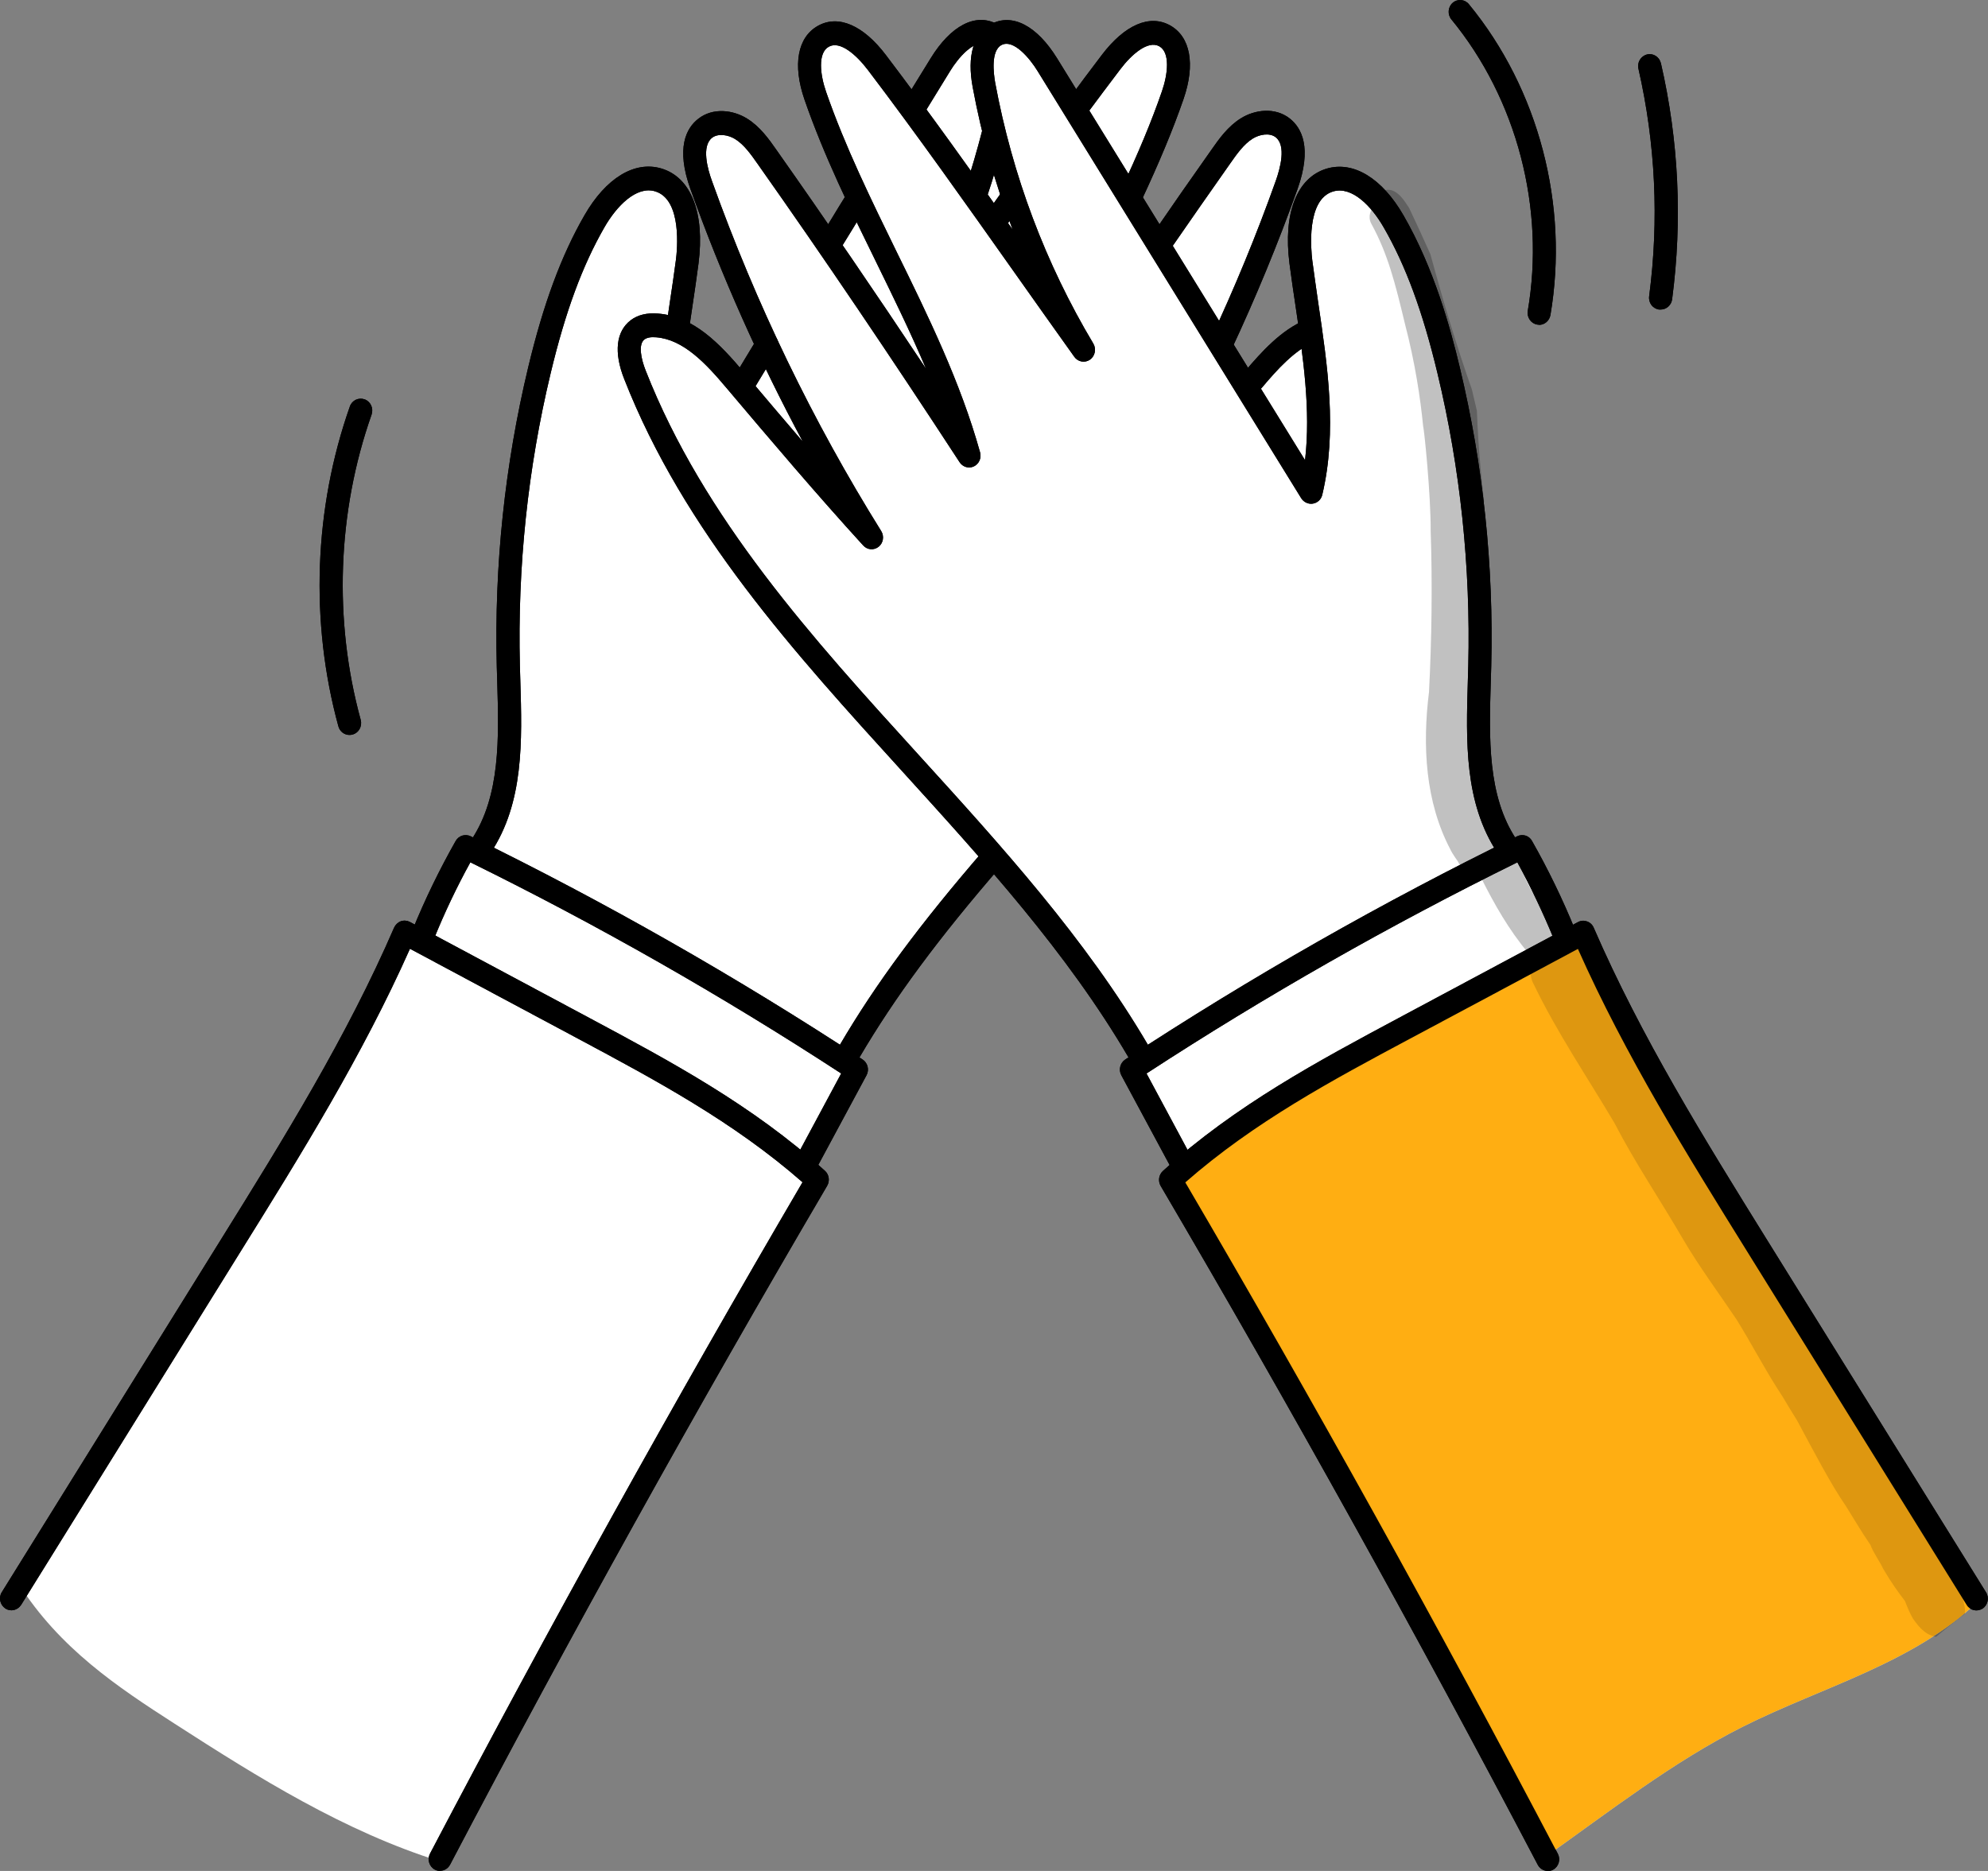 <svg width="102" height="96" viewBox="0 0 102 96" fill="none" xmlns="http://www.w3.org/2000/svg">
<rect x="0" y="0" width="102" height="96" fill="#808080" stroke="none"/>
<g clip-path="url(#clip0_16_6403)">
<path d="M0.914 81.264C8.065 70.533 14.681 59.428 20.732 47.821C21.173 47.956 21.599 48.123 22.018 48.322C21.987 48.195 21.987 48.06 22.018 47.813C22.351 46.659 22.8 45.544 23.373 44.501C23.645 44.008 24.171 43.45 24.659 43.721C26.085 40.505 26.573 36.859 25.992 33.436C25.899 30.912 25.977 28.381 26.379 26C26.906 22.06 27.836 18.167 29.145 14.417C29.664 12.936 30.261 11.44 31.307 10.301C31.764 9.8 32.321 9.37 32.972 9.203C33.623 9.036 34.367 9.163 34.839 9.641C35.506 10.317 35.459 11.424 35.366 12.379C35.219 13.86 35.08 15.348 34.956 16.853C35.653 17.371 36.327 17.92 36.977 18.501C37.388 18.867 37.799 19.257 38.124 19.727C38.535 19.09 38.945 18.445 39.255 17.753C37.985 15.348 36.916 12.833 36.063 10.238C35.854 9.601 35.66 8.956 35.622 8.287C35.599 7.913 35.63 7.531 35.769 7.189C35.908 6.846 36.164 6.544 36.497 6.409C36.908 6.241 37.38 6.345 37.791 6.528C39.185 7.149 40.076 8.55 40.882 9.879C41.417 10.763 41.959 11.655 42.463 12.514C42.687 12.244 42.819 11.909 42.982 11.591C43.214 11.129 43.501 10.699 43.849 10.246C43.307 9.107 42.803 7.953 42.339 6.775C41.967 5.843 41.626 4.888 41.494 3.885C41.409 3.224 41.463 2.452 41.982 2.046C42.346 1.759 42.865 1.735 43.299 1.887C43.733 2.038 44.113 2.333 44.461 2.643C45.438 3.503 46.297 4.506 47.026 5.549C47.483 4.418 48.133 3.375 48.947 2.476C49.117 2.293 49.296 2.11 49.52 1.982C49.9 1.775 50.388 1.783 50.775 2.086C50.922 1.863 51.093 1.624 51.349 1.552C51.666 1.457 51.992 1.64 52.255 1.831C53.487 2.731 54.386 4.028 55.276 5.278C55.881 4.554 56.493 3.829 57.097 3.105C57.422 2.715 57.756 2.317 58.189 2.062C58.623 1.807 59.181 1.72 59.623 1.958C60.033 2.189 60.258 2.667 60.312 3.145C60.366 3.622 60.25 4.1 60.126 4.562C59.63 6.424 58.887 8.208 57.887 9.975C58.453 10.787 59.011 11.607 59.475 12.546C60.397 11.161 61.327 9.776 62.249 8.399C62.822 7.539 63.504 6.608 64.503 6.432C64.852 6.369 65.232 6.416 65.541 6.608C65.991 6.886 66.223 7.443 66.254 7.985C66.285 8.526 66.138 9.059 65.983 9.577C65.162 12.316 64.039 14.95 62.636 17.426C62.605 17.474 62.582 17.538 62.621 17.586C62.66 17.633 62.729 17.53 62.66 17.554C63.148 18.286 63.589 19.05 63.984 19.838C64.674 18.597 65.851 17.657 67.3 17.315C67.021 15.683 66.859 14.035 66.812 12.379C66.773 11.233 66.936 9.848 67.943 9.354C68.555 9.059 69.307 9.227 69.865 9.609C70.422 9.991 70.833 10.58 71.197 11.161C73.32 14.544 74.552 18.461 75.195 22.434C75.838 26.406 75.9 30.458 75.83 34.486C75.776 37.583 75.69 40.855 77.317 43.538C77.472 43.331 77.782 43.291 78.015 43.395C78.247 43.498 78.425 43.713 78.557 43.936C78.704 44.183 78.82 44.461 78.929 44.724C79.394 45.855 79.858 46.977 80.176 48.243C73.18 51.761 66.502 55.933 60.227 60.678C60.498 59.364 60.15 57.931 59.305 56.904C58.964 56.49 58.546 56.132 58.313 55.639C58.081 55.153 58.12 54.46 58.67 54.166C56.888 50.321 53.867 47.248 50.675 44.477C47.777 47.184 45.422 50.496 43.78 54.15C43.671 55.877 43.005 57.557 41.905 58.871C41.665 59.157 41.393 59.547 41.587 59.866C41.688 60.033 41.897 60.12 41.951 60.303C41.998 60.455 41.928 60.606 41.858 60.741C38.194 68.225 33.197 74.96 29.494 82.427C28.246 84.95 27.146 87.546 25.86 90.053C24.9 91.924 23.846 93.739 22.568 95.506C17.687 93.978 13.271 91.224 8.948 88.437C6.027 86.558 3.052 84.576 0.945 81.249L0.914 81.264Z" fill="white"/>
<path d="M24.683 44.023C24.567 44.023 24.45 43.992 24.35 43.92C24.078 43.729 24.009 43.355 24.195 43.076C25.682 40.831 25.597 37.862 25.512 34.98L25.488 34.184C25.357 29.025 25.899 23.867 27.1 18.851C27.882 15.587 28.797 13.111 29.99 11.042C31.09 9.131 32.562 8.239 33.933 8.645C35.459 9.099 36.172 10.922 35.839 13.518C35.746 14.242 35.637 14.974 35.529 15.699C35.475 16.089 35.413 16.471 35.358 16.861C35.312 17.195 35.01 17.426 34.692 17.37C34.367 17.323 34.15 17.012 34.196 16.686C34.251 16.296 34.312 15.906 34.367 15.516C34.475 14.791 34.584 14.075 34.677 13.358C34.746 12.841 35.01 10.23 33.608 9.816C32.647 9.529 31.632 10.58 31.012 11.663C29.881 13.629 29.006 16.001 28.254 19.146C27.077 24.05 26.55 29.105 26.674 34.152L26.697 34.94C26.79 38.013 26.883 41.189 25.178 43.753C25.062 43.928 24.876 44.016 24.691 44.016L24.683 44.023Z" fill="black"/>
<path d="M51.031 12.005C50.907 12.005 50.791 11.965 50.682 11.886C50.419 11.687 50.357 11.312 50.551 11.042L51.473 9.744C51.666 9.473 52.03 9.418 52.294 9.609C52.557 9.808 52.611 10.19 52.425 10.453L51.504 11.75C51.387 11.909 51.209 11.997 51.023 11.997L51.031 12.005Z" fill="black"/>
<path d="M57.996 10.723C57.91 10.723 57.825 10.707 57.74 10.66C57.446 10.516 57.322 10.15 57.469 9.848C58.406 7.857 59.088 6.217 59.615 4.689C59.917 3.821 60.056 2.691 59.475 2.372C58.902 2.062 58.066 2.778 57.477 3.559C56.888 4.331 56.315 5.103 55.734 5.883C55.54 6.154 55.168 6.202 54.905 6.003C54.641 5.803 54.595 5.421 54.788 5.151C55.369 4.363 55.95 3.582 56.539 2.81C57.709 1.274 58.98 0.724 60.026 1.298C61.079 1.879 61.343 3.296 60.723 5.087C60.181 6.655 59.483 8.327 58.53 10.365C58.43 10.58 58.22 10.707 57.996 10.707V10.723Z" fill="black"/>
<path d="M64.287 20.093C64.147 20.093 64.008 20.046 63.899 19.942C63.651 19.719 63.628 19.337 63.845 19.09C64.744 18.031 65.72 16.949 66.975 16.415C67.277 16.288 67.618 16.431 67.749 16.742C67.874 17.052 67.734 17.402 67.432 17.538C66.417 17.976 65.549 18.939 64.744 19.894C64.627 20.029 64.465 20.101 64.294 20.101L64.287 20.093Z" fill="black"/>
<path d="M46.933 6.066C46.824 6.066 46.716 6.034 46.615 5.971C46.336 5.788 46.259 5.413 46.429 5.135L47.754 2.985C48.784 1.314 50.047 0.653 51.139 1.226C51.426 1.377 51.542 1.743 51.395 2.046C51.248 2.341 50.892 2.46 50.597 2.309C49.985 1.982 49.148 2.993 48.753 3.638L47.428 5.796C47.32 5.979 47.126 6.074 46.933 6.074V6.066Z" fill="black"/>
<path d="M50.063 10.54C50.001 10.54 49.931 10.532 49.869 10.508C49.559 10.397 49.396 10.055 49.505 9.736C49.838 8.725 50.14 7.69 50.404 6.663C50.481 6.337 50.806 6.138 51.124 6.225C51.442 6.305 51.627 6.639 51.55 6.966C51.287 8.033 50.977 9.099 50.628 10.134C50.543 10.389 50.318 10.54 50.07 10.54H50.063Z" fill="black"/>
<path d="M38.14 20.316C38.031 20.316 37.923 20.284 37.822 20.221C37.543 20.038 37.466 19.663 37.636 19.385C37.868 19.003 38.054 18.692 38.24 18.382C38.426 18.071 38.62 17.753 38.852 17.371C39.031 17.084 39.395 17.004 39.666 17.18C39.945 17.363 40.022 17.737 39.852 18.015C39.619 18.398 39.433 18.708 39.247 19.018C39.062 19.329 38.868 19.647 38.635 20.029C38.527 20.213 38.333 20.308 38.14 20.308V20.316Z" fill="black"/>
<path d="M42.548 13.167C42.439 13.167 42.331 13.136 42.23 13.072C41.951 12.889 41.874 12.514 42.044 12.236C42.308 11.806 42.525 11.448 42.742 11.098C42.951 10.755 43.16 10.405 43.423 9.991C43.601 9.704 43.965 9.625 44.237 9.8C44.516 9.983 44.593 10.357 44.423 10.636C44.167 11.05 43.958 11.4 43.749 11.742C43.532 12.101 43.315 12.451 43.044 12.889C42.935 13.072 42.742 13.167 42.548 13.167Z" fill="black"/>
<path d="M62.636 18.31C62.551 18.31 62.466 18.294 62.381 18.246C62.086 18.103 61.962 17.737 62.102 17.434C63.341 14.783 64.472 12.045 65.456 9.282C65.689 8.63 65.999 7.475 65.456 7.045C65.147 6.799 64.627 6.894 64.279 7.109C63.814 7.396 63.458 7.905 63.117 8.391C62.094 9.848 61.056 11.328 60.041 12.801C59.855 13.072 59.483 13.143 59.22 12.944C58.956 12.753 58.887 12.371 59.08 12.101C60.095 10.62 61.133 9.131 62.164 7.674C62.536 7.141 63.001 6.48 63.675 6.066C64.364 5.636 65.41 5.477 66.177 6.082C66.781 6.56 67.331 7.571 66.572 9.704C65.573 12.498 64.426 15.277 63.171 17.96C63.07 18.175 62.861 18.302 62.636 18.302V18.31Z" fill="black"/>
<path d="M43.594 54.54C43.493 54.54 43.385 54.508 43.291 54.452C43.013 54.277 42.92 53.911 43.09 53.616C44.918 50.496 47.204 47.407 50.496 43.602C50.713 43.355 51.085 43.331 51.333 43.554C51.573 43.777 51.596 44.159 51.38 44.414C48.133 48.163 45.895 51.196 44.105 54.245C43.996 54.436 43.803 54.54 43.601 54.54H43.594Z" fill="black"/>
<path d="M79.231 95.323C73.08 83.637 66.735 72.062 60.196 60.598C66.835 55.774 73.932 51.618 81.222 48.378C87.466 59.993 94.214 71.313 101.496 82.164C98.15 85.364 93.493 86.55 89.395 88.612C85.824 90.412 82.64 92.903 79.239 95.315L79.231 95.323Z" fill="#ACD4F7"/>
<g opacity="0.13">
<path d="M75.706 25.491C75.83 25.626 75.985 25.721 76.148 25.777C76.086 25.228 76.031 24.679 75.977 24.137C75.876 23.118 75.814 22.099 75.776 21.08C75.691 20.714 75.605 20.348 75.52 19.99C74.714 17.705 74.025 15.38 73.389 13.04C73.033 12.244 72.669 11.456 72.297 10.668C72.073 10.333 71.856 9.975 71.515 9.808C70.957 9.537 70.368 10.102 70.43 10.66C70.26 10.898 70.205 11.233 70.376 11.511C71.205 13.024 71.592 14.552 72.08 16.598C72.607 18.613 72.878 20.436 73.018 21.86C73.072 22.028 73.413 25.363 73.405 27.234C73.498 29.997 73.459 32.751 73.32 35.505C72.979 38.244 73.118 41.134 74.428 43.61C74.505 43.785 74.792 44.191 74.9 44.342C74.877 44.31 74.846 44.262 74.792 44.199C74.954 44.501 75.241 44.716 75.559 44.804C75.675 44.836 75.783 44.843 75.9 44.843C75.915 44.891 75.938 44.931 75.962 44.979C76.651 46.364 77.426 47.733 78.418 48.904C78.58 49.047 78.766 49.095 78.952 49.103C78.58 49.405 78.379 49.938 78.696 50.512C79.889 52.987 81.439 55.264 82.833 57.621C83.895 59.675 85.189 61.577 86.343 63.567C87.187 65.008 88.187 66.346 89.116 67.731C89.922 69.037 90.627 70.406 91.472 71.68C91.712 72.086 91.952 72.484 92.208 72.89C93.106 74.561 93.92 76.13 94.718 77.292C95.128 77.953 95.523 78.621 95.965 79.266C96.128 79.696 96.438 80.102 96.624 80.5C97.057 81.24 97.414 81.726 97.739 82.148C97.855 82.451 97.979 82.753 98.142 83.04C98.305 83.271 98.475 83.509 98.7 83.684C98.878 83.844 99.103 83.947 99.335 83.987C99.815 83.581 100.311 83.191 100.807 82.809C100.83 82.634 100.822 82.459 100.768 82.291C100.768 82.252 100.753 82.212 100.745 82.164C100.706 81.87 100.745 82.18 100.76 82.275C100.76 82.275 100.76 82.228 100.745 82.172C100.621 81.551 100.621 81.67 100.11 80.54C99.877 80.078 99.629 79.624 99.382 79.171C99.382 78.82 99.281 78.47 99.017 78.16C98.367 77.18 98.243 77.069 97.507 76.034C96.864 75.007 96.213 73.98 95.593 72.937C95.058 72.046 94.563 71.13 94.059 70.215C94.028 70.048 93.974 69.888 93.873 69.753C93.78 69.578 93.656 69.347 93.548 69.196C93.075 68.487 92.649 67.858 92.246 67.285C91.696 66.441 91.162 65.59 90.627 64.738C89.783 63.464 88.923 62.198 88.156 60.877C88.102 60.765 88.024 60.67 87.947 60.582C87.621 60.136 87.311 59.682 87.032 59.205C85.886 57.278 84.995 55.209 83.833 53.282C83.166 52.088 82.462 50.918 81.718 49.763C81.354 49.294 81.129 48.601 80.517 48.426C80.316 48.362 80.114 48.378 79.936 48.45C79.975 48.346 79.998 48.235 79.99 48.115C79.897 47.272 79.138 46.698 78.758 45.982C78.255 45.258 78.038 44.286 77.426 43.657C77.317 43.562 77.201 43.506 77.085 43.474C76.86 42.4 75.698 40.417 75.923 36.883C75.993 33.109 76.07 29.296 75.706 25.53V25.491Z" fill="black"/>
</g>
<path d="M58.399 54.54C58.197 54.54 58.004 54.436 57.895 54.245C54.757 48.88 50.45 44.151 46.29 39.573C40.781 33.515 35.087 27.258 32.027 19.448C31.485 18.079 31.609 17.004 32.36 16.431C32.717 16.16 33.189 16.041 33.763 16.089C35.599 16.232 36.939 17.649 38.155 19.09C39.154 20.276 40.169 21.47 41.192 22.665C38.961 18.509 37.024 14.17 35.428 9.712C34.661 7.579 35.219 6.568 35.823 6.098C36.59 5.493 37.636 5.652 38.326 6.082C39 6.496 39.464 7.157 39.836 7.69C42.362 11.273 44.934 15.038 47.514 18.923C46.724 17.06 45.833 15.245 44.957 13.454C43.64 10.771 42.277 8.001 41.277 5.111C40.657 3.32 40.921 1.903 41.974 1.321C43.02 0.74 44.299 1.298 45.461 2.834C47.676 5.756 49.846 8.797 51.953 11.774C51.054 9.418 50.373 6.982 49.908 4.482C49.605 2.866 49.946 1.719 50.853 1.234C51.938 0.661 53.2 1.313 54.238 2.993L66.959 23.612C67.261 21.025 66.859 18.326 66.471 15.699C66.363 14.974 66.254 14.25 66.161 13.525C65.828 10.93 66.541 9.115 68.067 8.653C69.438 8.247 70.91 9.139 72.01 11.05C73.576 13.764 74.412 16.813 74.9 18.859C76.101 23.875 76.643 29.025 76.512 34.192L76.488 34.988C76.403 37.862 76.31 40.839 77.805 43.076C77.991 43.355 77.922 43.729 77.65 43.92C77.379 44.111 77.015 44.039 76.829 43.761C75.125 41.189 75.218 38.021 75.311 34.948L75.334 34.16C75.458 29.105 74.931 24.058 73.754 19.154C73.002 16.009 72.127 13.629 70.996 11.671C70.376 10.588 69.369 9.537 68.4 9.824C67.006 10.238 67.269 12.849 67.331 13.366C67.424 14.083 67.533 14.799 67.633 15.516C68.114 18.764 68.617 22.123 67.843 25.387C67.788 25.626 67.602 25.801 67.362 25.841C67.13 25.881 66.897 25.769 66.766 25.57L53.231 3.638C52.836 2.993 51.999 1.99 51.387 2.309C50.83 2.603 50.977 3.765 51.062 4.251C51.945 9.004 53.634 13.509 56.098 17.633C56.26 17.912 56.183 18.27 55.927 18.453C55.664 18.636 55.307 18.573 55.122 18.31C54.068 16.837 53.03 15.364 51.992 13.9C49.575 10.484 47.08 6.95 44.523 3.582C43.927 2.802 43.098 2.078 42.525 2.396C41.944 2.715 42.083 3.845 42.385 4.713C43.361 7.531 44.709 10.27 46.003 12.92C47.614 16.2 49.28 19.6 50.287 23.214C50.365 23.5 50.233 23.803 49.97 23.93C49.706 24.058 49.396 23.962 49.234 23.715C45.755 18.382 42.277 13.231 38.876 8.415C38.535 7.929 38.178 7.419 37.714 7.133C37.365 6.918 36.846 6.83 36.536 7.069C35.986 7.499 36.296 8.653 36.536 9.306C38.783 15.579 41.703 21.622 45.213 27.25C45.376 27.513 45.321 27.863 45.081 28.054C44.841 28.245 44.5 28.221 44.291 27.99C41.951 25.427 39.565 22.617 37.264 19.894C36.211 18.644 35.064 17.418 33.669 17.307C33.391 17.283 33.189 17.323 33.065 17.418C32.74 17.665 32.887 18.405 33.127 19.011C36.11 26.613 41.727 32.791 47.157 38.761C51.356 43.379 55.703 48.163 58.91 53.632C59.08 53.919 58.987 54.293 58.709 54.468C58.616 54.524 58.507 54.556 58.406 54.556L58.399 54.54Z" fill="black"/>
<path d="M79.417 96C79.208 96 79.006 95.889 78.898 95.682C72.746 83.963 66.239 72.245 59.553 60.853C59.406 60.598 59.452 60.28 59.669 60.081C63.403 56.705 67.649 54.436 71.755 52.239C74.838 50.591 77.914 48.943 80.966 47.311C81.114 47.232 81.276 47.224 81.431 47.28C81.586 47.335 81.71 47.455 81.772 47.606C84.205 53.218 87.474 58.48 90.635 63.575L101.899 81.702C102.078 81.981 101.992 82.363 101.721 82.538C101.442 82.713 101.078 82.634 100.908 82.355L89.651 64.228C86.575 59.277 83.391 54.158 80.959 48.689C78.092 50.225 75.195 51.778 72.297 53.322C68.393 55.408 64.356 57.565 60.816 60.67C67.416 71.942 73.847 83.525 79.928 95.116C80.083 95.411 79.975 95.777 79.688 95.936C79.603 95.984 79.502 96.008 79.409 96.008L79.417 96Z" fill="black"/>
<path d="M60.684 60.375C60.475 60.375 60.273 60.264 60.165 60.065L57.531 55.169C57.384 54.89 57.469 54.54 57.732 54.365C64.17 50.138 70.941 46.284 77.844 42.909C78.123 42.774 78.456 42.877 78.603 43.148C79.432 44.605 80.176 46.141 80.811 47.701C80.935 48.012 80.796 48.362 80.494 48.498C80.192 48.625 79.851 48.482 79.719 48.171C79.169 46.834 78.541 45.512 77.852 44.246C71.329 47.463 64.93 51.101 58.825 55.081L61.188 59.483C61.343 59.778 61.242 60.144 60.955 60.303C60.862 60.351 60.769 60.375 60.669 60.375H60.684Z" fill="black"/>
<path d="M22.583 96C22.49 96 22.389 95.976 22.304 95.928C22.018 95.769 21.909 95.403 22.064 95.108C28.146 83.525 34.576 71.934 41.176 60.662C37.644 57.565 33.607 55.407 29.695 53.314C26.798 51.769 23.908 50.217 21.034 48.681C18.601 54.15 15.425 59.269 12.341 64.22L1.085 82.347C0.906 82.626 0.542 82.713 0.271 82.53C-4.91628e-05 82.347 -0.085 81.973 0.093 81.694L11.357 63.567C14.526 58.472 17.795 53.202 20.22 47.598C20.29 47.447 20.414 47.327 20.561 47.272C20.716 47.216 20.887 47.232 21.026 47.303C24.078 48.935 27.154 50.583 30.237 52.231C34.343 54.428 38.597 56.697 42.323 60.073C42.54 60.264 42.587 60.59 42.439 60.845C35.753 72.237 29.246 83.955 23.094 95.674C22.986 95.881 22.785 95.992 22.575 95.992L22.583 96Z" fill="black"/>
<path d="M41.316 60.375C41.223 60.375 41.122 60.351 41.029 60.303C40.743 60.144 40.642 59.77 40.797 59.483L43.16 55.081C37.055 51.101 30.656 47.455 24.133 44.246C23.435 45.512 22.808 46.834 22.266 48.171C22.142 48.482 21.793 48.625 21.491 48.498C21.189 48.37 21.049 48.012 21.173 47.701C21.808 46.141 22.552 44.613 23.381 43.148C23.536 42.877 23.869 42.774 24.148 42.909C31.051 46.284 37.822 50.138 44.26 54.365C44.523 54.54 44.609 54.89 44.461 55.169L41.827 60.065C41.719 60.264 41.517 60.375 41.308 60.375H41.316Z" fill="black"/>
<path d="M78.968 16.662C78.968 16.662 78.898 16.662 78.867 16.654C78.549 16.598 78.332 16.28 78.386 15.954C79.293 10.684 77.829 5.087 74.466 0.995C74.257 0.74 74.288 0.358 74.536 0.143C74.784 -0.072 75.156 -0.04 75.365 0.215C78.952 4.577 80.509 10.54 79.549 16.169C79.494 16.463 79.246 16.67 78.968 16.67V16.662Z" fill="black"/>
<path d="M85.196 15.882C85.196 15.882 85.142 15.882 85.119 15.882C84.793 15.834 84.569 15.532 84.615 15.197C85.127 11.289 84.941 7.364 84.065 3.527C83.988 3.2 84.189 2.874 84.507 2.794C84.824 2.715 85.142 2.922 85.219 3.248C86.134 7.228 86.327 11.304 85.793 15.357C85.754 15.659 85.498 15.882 85.212 15.882H85.196Z" fill="black"/>
<path d="M17.927 37.711C17.671 37.711 17.431 37.535 17.361 37.265C15.897 31.915 16.107 26.088 17.95 20.858C18.059 20.539 18.4 20.38 18.709 20.491C19.019 20.603 19.174 20.953 19.066 21.271C17.307 26.263 17.106 31.828 18.508 36.938C18.593 37.257 18.415 37.599 18.098 37.687C18.043 37.703 17.989 37.711 17.935 37.711H17.927Z" fill="black"/>
<path d="M24.683 44.023C24.567 44.023 24.45 43.992 24.35 43.92C24.078 43.729 24.009 43.355 24.195 43.076C25.682 40.831 25.597 37.862 25.512 34.98L25.488 34.184C25.357 29.025 25.899 23.867 27.1 18.851C27.882 15.587 28.797 13.111 29.99 11.042C31.09 9.131 32.562 8.239 33.933 8.645C35.459 9.099 36.172 10.922 35.839 13.518C35.746 14.242 35.637 14.974 35.529 15.699C35.475 16.089 35.413 16.471 35.358 16.861C35.312 17.195 35.01 17.426 34.692 17.37C34.367 17.323 34.15 17.012 34.196 16.686C34.251 16.296 34.312 15.906 34.367 15.516C34.475 14.791 34.584 14.075 34.677 13.358C34.746 12.841 35.01 10.23 33.608 9.816C32.647 9.529 31.632 10.58 31.012 11.663C29.881 13.629 29.006 16.001 28.254 19.146C27.077 24.05 26.55 29.105 26.674 34.152L26.697 34.94C26.79 38.013 26.883 41.189 25.178 43.753C25.062 43.928 24.876 44.016 24.691 44.016L24.683 44.023Z" fill="black"/>
<path d="M51.031 12.005C50.907 12.005 50.791 11.965 50.682 11.886C50.419 11.687 50.357 11.312 50.551 11.042L51.473 9.744C51.666 9.473 52.03 9.418 52.294 9.609C52.557 9.808 52.611 10.19 52.425 10.453L51.504 11.75C51.387 11.909 51.209 11.997 51.023 11.997L51.031 12.005Z" fill="black"/>
<path d="M57.996 10.723C57.91 10.723 57.825 10.707 57.74 10.66C57.446 10.516 57.322 10.15 57.469 9.848C58.406 7.857 59.088 6.217 59.615 4.689C59.917 3.821 60.056 2.691 59.475 2.372C58.902 2.062 58.066 2.778 57.477 3.559C56.888 4.331 56.315 5.103 55.734 5.883C55.54 6.154 55.168 6.202 54.905 6.003C54.641 5.803 54.595 5.421 54.788 5.151C55.369 4.363 55.95 3.582 56.539 2.81C57.709 1.274 58.98 0.724 60.026 1.298C61.079 1.879 61.343 3.296 60.723 5.087C60.181 6.655 59.483 8.327 58.53 10.365C58.43 10.58 58.22 10.707 57.996 10.707V10.723Z" fill="black"/>
<path d="M64.287 20.093C64.147 20.093 64.008 20.046 63.899 19.942C63.651 19.719 63.628 19.337 63.845 19.09C64.744 18.031 65.72 16.949 66.975 16.415C67.277 16.288 67.618 16.431 67.749 16.742C67.874 17.052 67.734 17.402 67.432 17.538C66.417 17.976 65.549 18.939 64.744 19.894C64.627 20.029 64.465 20.101 64.294 20.101L64.287 20.093Z" fill="black"/>
<path d="M46.933 6.066C46.824 6.066 46.716 6.034 46.615 5.971C46.336 5.788 46.259 5.413 46.429 5.135L47.754 2.985C48.784 1.314 50.047 0.653 51.139 1.226C51.426 1.377 51.542 1.743 51.395 2.046C51.248 2.341 50.892 2.46 50.597 2.309C49.985 1.982 49.148 2.993 48.753 3.638L47.428 5.796C47.32 5.979 47.126 6.074 46.933 6.074V6.066Z" fill="black"/>
<path d="M50.063 10.54C50.001 10.54 49.931 10.532 49.869 10.508C49.559 10.397 49.396 10.055 49.505 9.736C49.838 8.725 50.14 7.69 50.404 6.663C50.481 6.337 50.806 6.138 51.124 6.225C51.442 6.305 51.627 6.639 51.55 6.966C51.287 8.033 50.977 9.099 50.628 10.134C50.543 10.389 50.318 10.54 50.07 10.54H50.063Z" fill="black"/>
<path d="M38.14 20.316C38.031 20.316 37.923 20.284 37.822 20.221C37.543 20.038 37.466 19.663 37.636 19.385C37.868 19.003 38.054 18.692 38.24 18.382C38.426 18.071 38.62 17.753 38.852 17.371C39.031 17.084 39.395 17.004 39.666 17.18C39.945 17.363 40.022 17.737 39.852 18.015C39.619 18.398 39.433 18.708 39.247 19.018C39.062 19.329 38.868 19.647 38.635 20.029C38.527 20.213 38.333 20.308 38.14 20.308V20.316Z" fill="black"/>
<path d="M42.548 13.167C42.439 13.167 42.331 13.136 42.23 13.072C41.951 12.889 41.874 12.514 42.044 12.236C42.308 11.806 42.525 11.448 42.742 11.098C42.951 10.755 43.16 10.405 43.423 9.991C43.601 9.704 43.965 9.625 44.237 9.8C44.516 9.983 44.593 10.357 44.423 10.636C44.167 11.05 43.958 11.4 43.749 11.742C43.532 12.101 43.315 12.451 43.044 12.889C42.935 13.072 42.742 13.167 42.548 13.167Z" fill="black"/>
<path d="M62.636 18.31C62.551 18.31 62.466 18.294 62.381 18.246C62.086 18.103 61.962 17.737 62.102 17.434C63.341 14.783 64.472 12.045 65.456 9.282C65.689 8.63 65.999 7.475 65.456 7.045C65.147 6.799 64.627 6.894 64.279 7.109C63.814 7.396 63.458 7.905 63.117 8.391C62.094 9.848 61.056 11.328 60.041 12.801C59.855 13.072 59.483 13.143 59.22 12.944C58.956 12.753 58.887 12.371 59.08 12.101C60.095 10.62 61.133 9.131 62.164 7.674C62.536 7.141 63.001 6.48 63.675 6.066C64.364 5.636 65.41 5.477 66.177 6.082C66.781 6.56 67.331 7.571 66.572 9.704C65.573 12.498 64.426 15.277 63.171 17.96C63.07 18.175 62.861 18.302 62.636 18.302V18.31Z" fill="black"/>
<path d="M43.594 54.54C43.493 54.54 43.385 54.508 43.291 54.452C43.013 54.277 42.92 53.911 43.09 53.616C44.918 50.496 47.204 47.407 50.496 43.602C50.713 43.355 51.085 43.331 51.333 43.554C51.573 43.777 51.596 44.159 51.38 44.414C48.133 48.163 45.895 51.196 44.105 54.245C43.996 54.436 43.803 54.54 43.601 54.54H43.594Z" fill="black"/>
<path d="M79.231 95.323C73.08 83.637 66.735 72.062 60.196 60.598C66.835 55.774 73.932 51.618 81.222 48.378C87.466 59.993 94.214 71.313 101.496 82.164C98.15 85.364 93.493 86.55 89.395 88.612C85.824 90.412 82.64 92.903 79.239 95.315L79.231 95.323Z" fill="#FFAE12"/>
<g opacity="0.13">
<path d="M75.706 25.491C75.83 25.626 75.985 25.721 76.148 25.777C76.086 25.228 76.031 24.679 75.977 24.137C75.876 23.118 75.814 22.099 75.776 21.08C75.691 20.714 75.605 20.348 75.52 19.99C74.714 17.705 74.025 15.38 73.389 13.04C73.033 12.244 72.669 11.456 72.297 10.668C72.073 10.333 71.856 9.975 71.515 9.808C70.957 9.537 70.368 10.102 70.43 10.66C70.26 10.898 70.205 11.233 70.376 11.511C71.205 13.024 71.592 14.552 72.08 16.598C72.607 18.613 72.878 20.436 73.018 21.86C73.072 22.028 73.413 25.363 73.405 27.234C73.498 29.997 73.459 32.751 73.32 35.505C72.979 38.244 73.118 41.134 74.428 43.61C74.505 43.785 74.792 44.191 74.9 44.342C74.877 44.31 74.846 44.262 74.792 44.199C74.954 44.501 75.241 44.716 75.559 44.804C75.675 44.836 75.783 44.843 75.9 44.843C75.915 44.891 75.938 44.931 75.962 44.979C76.651 46.364 77.426 47.733 78.418 48.904C78.58 49.047 78.766 49.095 78.952 49.103C78.58 49.405 78.379 49.938 78.696 50.512C79.889 52.987 81.439 55.264 82.833 57.621C83.895 59.675 85.189 61.577 86.343 63.567C87.187 65.008 88.187 66.346 89.116 67.731C89.922 69.037 90.627 70.406 91.472 71.68C91.712 72.086 91.952 72.484 92.208 72.89C93.106 74.561 93.92 76.13 94.718 77.292C95.128 77.953 95.523 78.621 95.965 79.266C96.128 79.696 96.438 80.102 96.624 80.5C97.057 81.24 97.414 81.726 97.739 82.148C97.855 82.451 97.979 82.753 98.142 83.04C98.305 83.271 98.475 83.509 98.7 83.684C98.878 83.844 99.103 83.947 99.335 83.987C99.815 83.581 100.311 83.191 100.807 82.809C100.83 82.634 100.822 82.459 100.768 82.291C100.768 82.252 100.753 82.212 100.745 82.164C100.706 81.87 100.745 82.18 100.76 82.275C100.76 82.275 100.76 82.228 100.745 82.172C100.621 81.551 100.621 81.67 100.11 80.54C99.877 80.078 99.629 79.624 99.382 79.171C99.382 78.82 99.281 78.47 99.017 78.16C98.367 77.18 98.243 77.069 97.507 76.034C96.864 75.007 96.213 73.98 95.593 72.937C95.058 72.046 94.563 71.13 94.059 70.215C94.028 70.048 93.974 69.888 93.873 69.753C93.78 69.578 93.656 69.347 93.548 69.196C93.075 68.487 92.649 67.858 92.246 67.285C91.696 66.441 91.162 65.59 90.627 64.738C89.783 63.464 88.923 62.198 88.156 60.877C88.102 60.765 88.024 60.67 87.947 60.582C87.621 60.136 87.311 59.682 87.032 59.205C85.886 57.278 84.995 55.209 83.833 53.282C83.166 52.088 82.462 50.918 81.718 49.763C81.354 49.294 81.129 48.601 80.517 48.426C80.316 48.362 80.114 48.378 79.936 48.45C79.975 48.346 79.998 48.235 79.99 48.115C79.897 47.272 79.138 46.698 78.758 45.982C78.255 45.258 78.038 44.286 77.426 43.657C77.317 43.562 77.201 43.506 77.085 43.474C76.86 42.4 75.698 40.417 75.923 36.883C75.993 33.109 76.07 29.296 75.706 25.53V25.491Z" fill="black"/>
</g>
<path d="M58.399 54.54C58.197 54.54 58.004 54.436 57.895 54.245C54.757 48.88 50.45 44.151 46.29 39.573C40.781 33.515 35.087 27.258 32.027 19.448C31.485 18.079 31.609 17.004 32.36 16.431C32.717 16.16 33.189 16.041 33.763 16.089C35.599 16.232 36.939 17.649 38.155 19.09C39.154 20.276 40.169 21.47 41.192 22.665C38.961 18.509 37.024 14.17 35.428 9.712C34.661 7.579 35.219 6.568 35.823 6.098C36.59 5.493 37.636 5.652 38.326 6.082C39 6.496 39.464 7.157 39.836 7.69C42.362 11.273 44.934 15.038 47.514 18.923C46.724 17.06 45.833 15.245 44.957 13.454C43.64 10.771 42.277 8.001 41.277 5.111C40.657 3.32 40.921 1.903 41.974 1.321C43.02 0.74 44.299 1.298 45.461 2.834C47.676 5.756 49.846 8.797 51.953 11.774C51.054 9.418 50.373 6.982 49.908 4.482C49.605 2.866 49.946 1.719 50.853 1.234C51.938 0.661 53.2 1.313 54.238 2.993L66.959 23.612C67.261 21.025 66.859 18.326 66.471 15.699C66.363 14.974 66.254 14.25 66.161 13.525C65.828 10.93 66.541 9.115 68.067 8.653C69.438 8.247 70.91 9.139 72.01 11.05C73.576 13.764 74.412 16.813 74.9 18.859C76.101 23.875 76.643 29.025 76.512 34.192L76.488 34.988C76.403 37.862 76.31 40.839 77.805 43.076C77.991 43.355 77.922 43.729 77.65 43.92C77.379 44.111 77.015 44.039 76.829 43.761C75.125 41.189 75.218 38.021 75.311 34.948L75.334 34.16C75.458 29.105 74.931 24.058 73.754 19.154C73.002 16.009 72.127 13.629 70.996 11.671C70.376 10.588 69.369 9.537 68.4 9.824C67.006 10.238 67.269 12.849 67.331 13.366C67.424 14.083 67.533 14.799 67.633 15.516C68.114 18.764 68.617 22.123 67.843 25.387C67.788 25.626 67.602 25.801 67.362 25.841C67.13 25.881 66.897 25.769 66.766 25.57L53.231 3.638C52.836 2.993 51.999 1.99 51.387 2.309C50.83 2.603 50.977 3.765 51.062 4.251C51.945 9.004 53.634 13.509 56.098 17.633C56.26 17.912 56.183 18.27 55.927 18.453C55.664 18.636 55.307 18.573 55.122 18.31C54.068 16.837 53.03 15.364 51.992 13.9C49.575 10.484 47.08 6.95 44.523 3.582C43.927 2.802 43.098 2.078 42.525 2.396C41.944 2.715 42.083 3.845 42.385 4.713C43.361 7.531 44.709 10.27 46.003 12.92C47.614 16.2 49.28 19.6 50.287 23.214C50.365 23.5 50.233 23.803 49.97 23.93C49.706 24.058 49.396 23.962 49.234 23.715C45.755 18.382 42.277 13.231 38.876 8.415C38.535 7.929 38.178 7.419 37.714 7.133C37.365 6.918 36.846 6.83 36.536 7.069C35.986 7.499 36.296 8.653 36.536 9.306C38.783 15.579 41.703 21.622 45.213 27.25C45.376 27.513 45.321 27.863 45.081 28.054C44.841 28.245 44.5 28.221 44.291 27.99C41.951 25.427 39.565 22.617 37.264 19.894C36.211 18.644 35.064 17.418 33.669 17.307C33.391 17.283 33.189 17.323 33.065 17.418C32.74 17.665 32.887 18.405 33.127 19.011C36.11 26.613 41.727 32.791 47.157 38.761C51.356 43.379 55.703 48.163 58.91 53.632C59.08 53.919 58.987 54.293 58.709 54.468C58.616 54.524 58.507 54.556 58.406 54.556L58.399 54.54Z" fill="black"/>
<path d="M79.417 96C79.208 96 79.006 95.889 78.898 95.682C72.746 83.963 66.239 72.245 59.553 60.853C59.406 60.598 59.452 60.28 59.669 60.081C63.403 56.705 67.649 54.436 71.755 52.239C74.838 50.591 77.914 48.943 80.966 47.311C81.114 47.232 81.276 47.224 81.431 47.28C81.586 47.335 81.71 47.455 81.772 47.606C84.205 53.218 87.474 58.48 90.635 63.575L101.899 81.702C102.078 81.981 101.992 82.363 101.721 82.538C101.442 82.713 101.078 82.634 100.908 82.355L89.651 64.228C86.575 59.277 83.391 54.158 80.959 48.689C78.092 50.225 75.195 51.778 72.297 53.322C68.393 55.408 64.356 57.565 60.816 60.67C67.416 71.942 73.847 83.525 79.928 95.116C80.083 95.411 79.975 95.777 79.688 95.936C79.603 95.984 79.502 96.008 79.409 96.008L79.417 96Z" fill="black"/>
<path d="M60.684 60.375C60.475 60.375 60.273 60.264 60.165 60.065L57.531 55.169C57.384 54.89 57.469 54.54 57.732 54.365C64.17 50.138 70.941 46.284 77.844 42.909C78.123 42.774 78.456 42.877 78.603 43.148C79.432 44.605 80.176 46.141 80.811 47.701C80.935 48.012 80.796 48.362 80.494 48.498C80.192 48.625 79.851 48.482 79.719 48.171C79.169 46.834 78.541 45.512 77.852 44.246C71.329 47.463 64.93 51.101 58.825 55.081L61.188 59.483C61.343 59.778 61.242 60.144 60.955 60.303C60.862 60.351 60.769 60.375 60.669 60.375H60.684Z" fill="black"/>
<path d="M22.583 96C22.49 96 22.389 95.976 22.304 95.928C22.018 95.769 21.909 95.403 22.064 95.108C28.146 83.525 34.576 71.934 41.176 60.662C37.644 57.565 33.607 55.407 29.695 53.314C26.798 51.769 23.908 50.217 21.034 48.681C18.601 54.15 15.425 59.269 12.341 64.22L1.085 82.347C0.906 82.626 0.542 82.713 0.271 82.53C-4.91628e-05 82.347 -0.085 81.973 0.093 81.694L11.357 63.567C14.526 58.472 17.795 53.202 20.22 47.598C20.29 47.447 20.414 47.327 20.561 47.272C20.716 47.216 20.887 47.232 21.026 47.303C24.078 48.935 27.154 50.583 30.237 52.231C34.343 54.428 38.597 56.697 42.323 60.073C42.54 60.264 42.587 60.59 42.439 60.845C35.753 72.237 29.246 83.955 23.094 95.674C22.986 95.881 22.785 95.992 22.575 95.992L22.583 96Z" fill="black"/>
<path d="M41.316 60.375C41.223 60.375 41.122 60.351 41.029 60.303C40.743 60.144 40.642 59.77 40.797 59.483L43.16 55.081C37.055 51.101 30.656 47.455 24.133 44.246C23.435 45.512 22.808 46.834 22.266 48.171C22.142 48.482 21.793 48.625 21.491 48.498C21.189 48.37 21.049 48.012 21.173 47.701C21.808 46.141 22.552 44.613 23.381 43.148C23.536 42.877 23.869 42.774 24.148 42.909C31.051 46.284 37.822 50.138 44.26 54.365C44.523 54.54 44.609 54.89 44.461 55.169L41.827 60.065C41.719 60.264 41.517 60.375 41.308 60.375H41.316Z" fill="black"/>
<path d="M78.968 16.662C78.968 16.662 78.898 16.662 78.867 16.654C78.549 16.598 78.332 16.28 78.386 15.954C79.293 10.684 77.829 5.087 74.466 0.995C74.257 0.74 74.288 0.358 74.536 0.143C74.784 -0.072 75.156 -0.04 75.365 0.215C78.952 4.577 80.509 10.54 79.549 16.169C79.494 16.463 79.246 16.67 78.968 16.67V16.662Z" fill="black"/>
<path d="M85.196 15.882C85.196 15.882 85.142 15.882 85.119 15.882C84.793 15.834 84.569 15.532 84.615 15.197C85.127 11.289 84.941 7.364 84.065 3.527C83.988 3.2 84.189 2.874 84.507 2.794C84.824 2.715 85.142 2.922 85.219 3.248C86.134 7.228 86.327 11.304 85.793 15.357C85.754 15.659 85.498 15.882 85.212 15.882H85.196Z" fill="black"/>
<path d="M17.927 37.711C17.671 37.711 17.431 37.535 17.361 37.265C15.897 31.915 16.107 26.088 17.95 20.858C18.059 20.539 18.4 20.38 18.709 20.491C19.019 20.603 19.174 20.953 19.066 21.271C17.307 26.263 17.106 31.828 18.508 36.938C18.593 37.257 18.415 37.599 18.098 37.687C18.043 37.703 17.989 37.711 17.935 37.711H17.927Z" fill="black"/>
</g>
<defs>
<clipPath id="clip0_16_6403">
<rect width="102" height="96" fill="white"/>
</clipPath>
</defs>
</svg>
